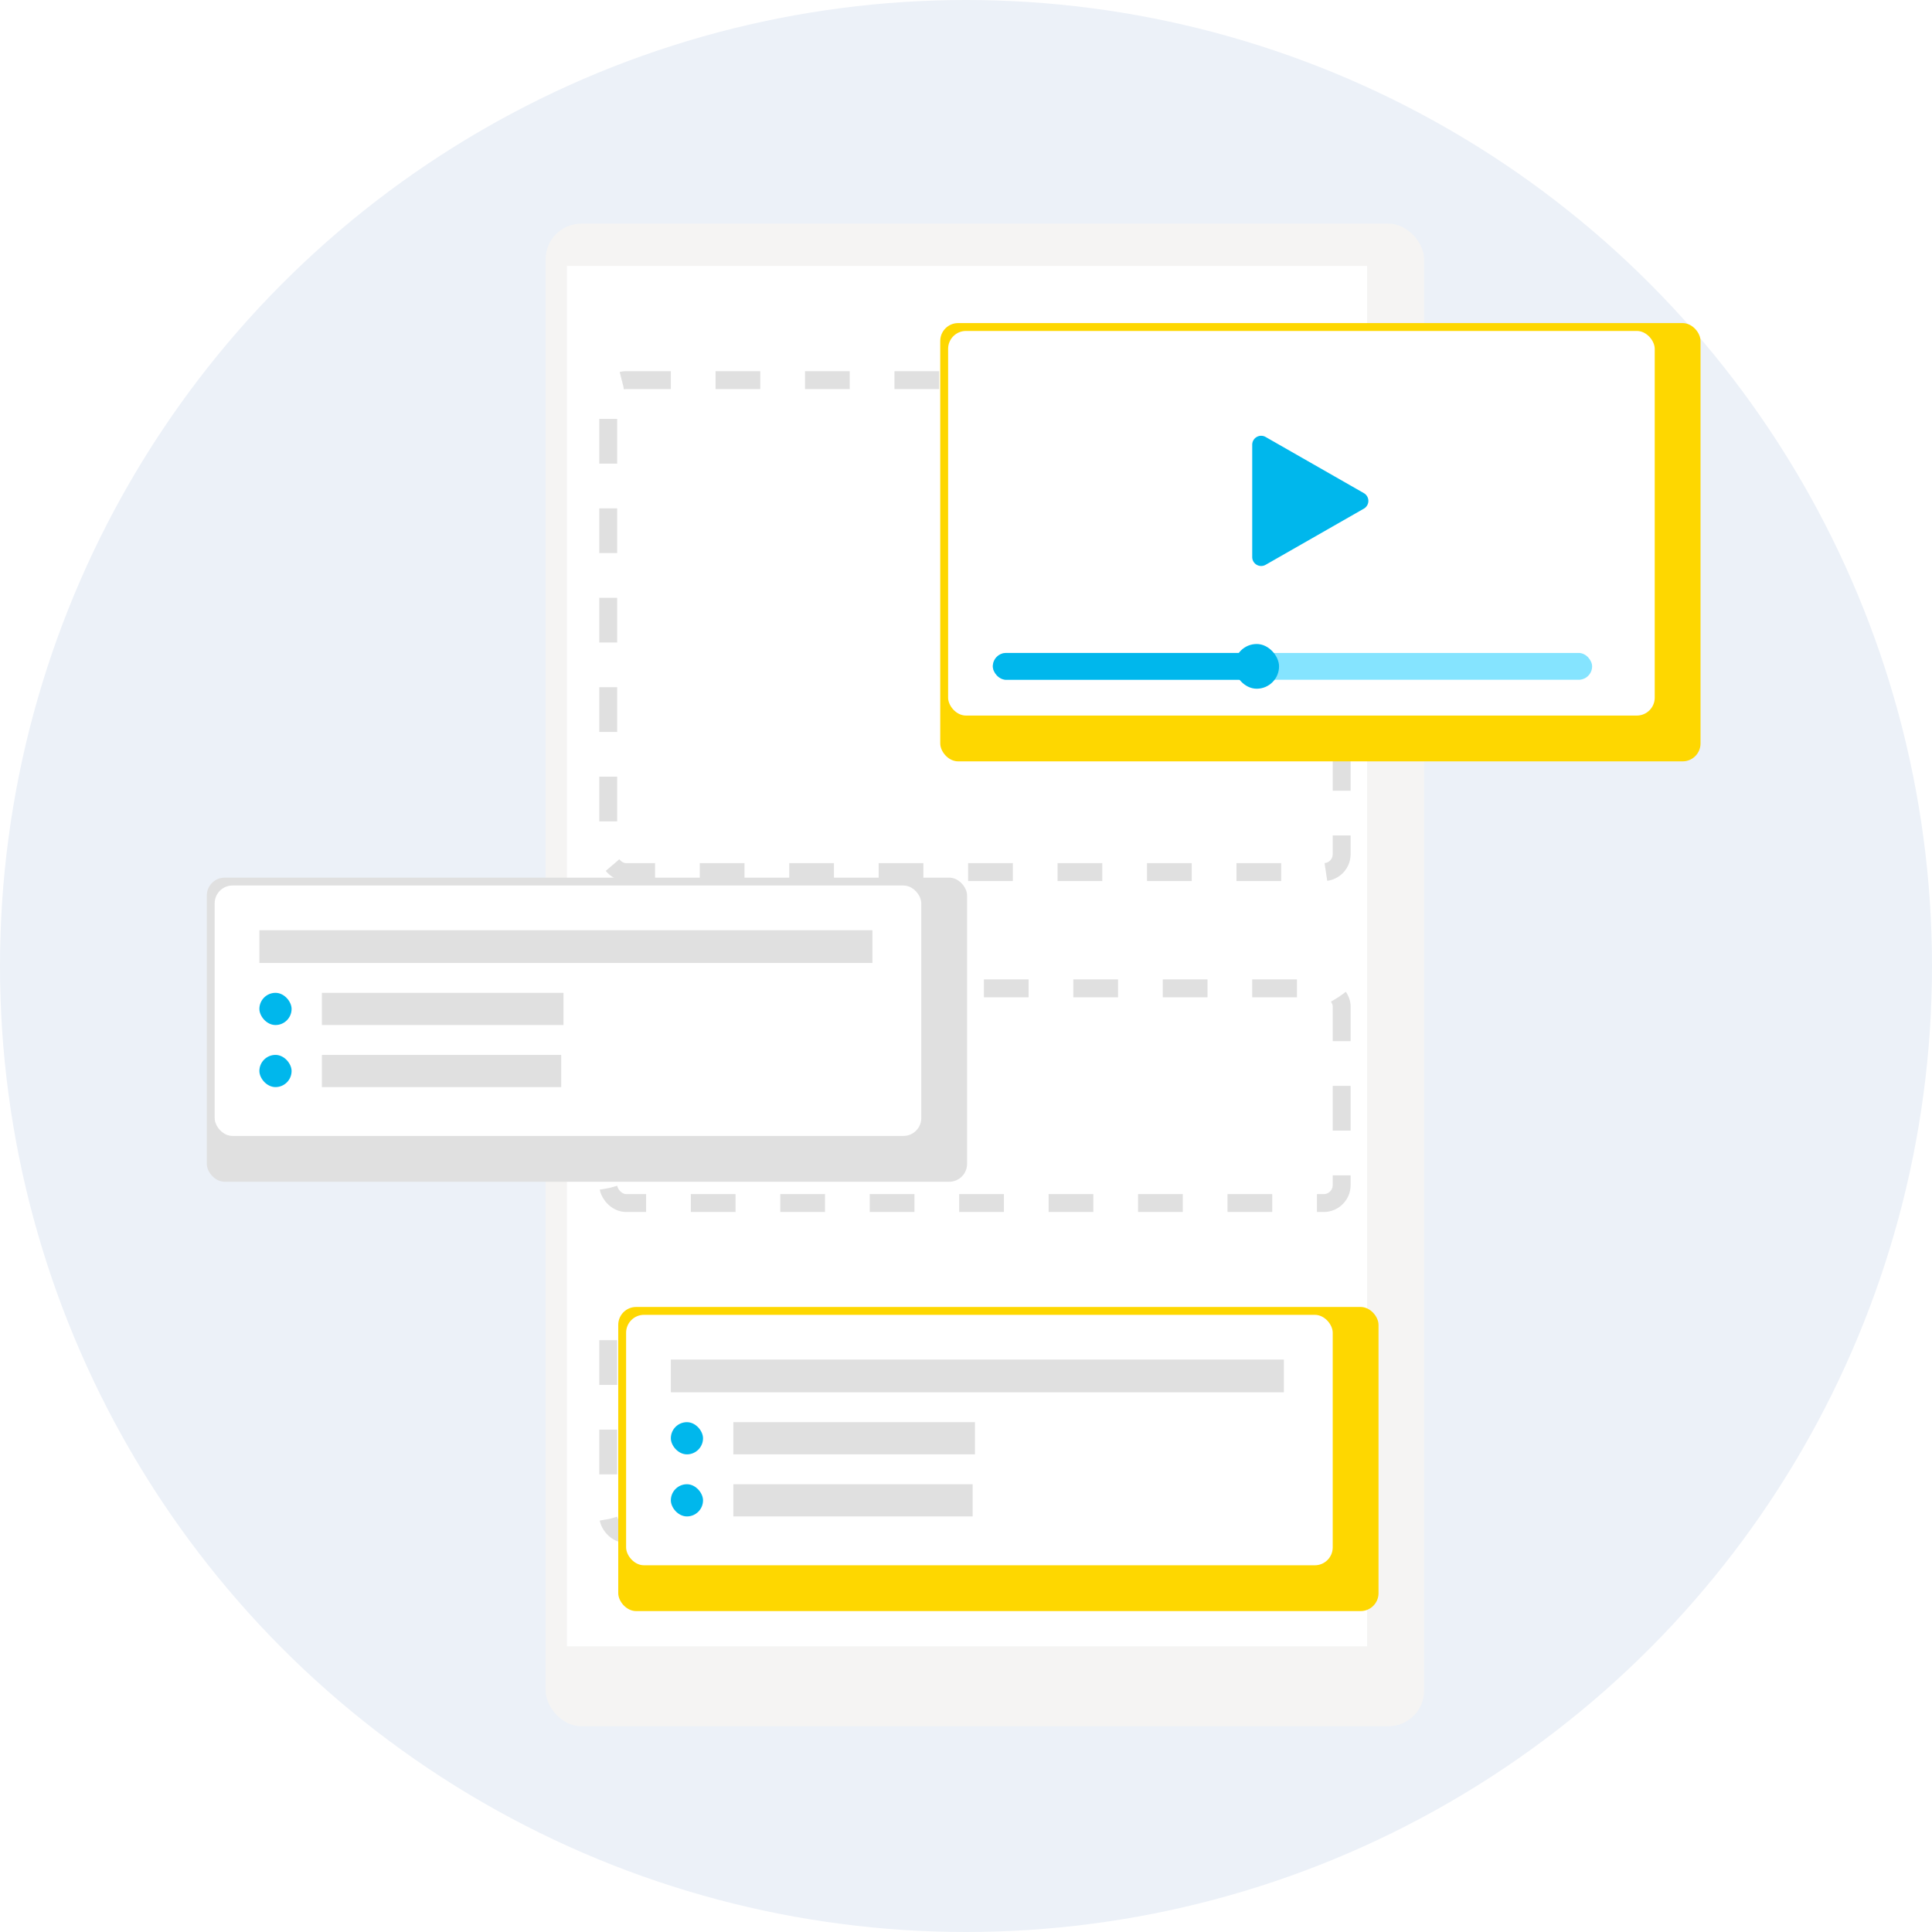 <svg xmlns="http://www.w3.org/2000/svg" xmlns:xlink="http://www.w3.org/1999/xlink" width="216" height="216" viewBox="0 0 216 216"><defs><filter id="a" x="50" y="14" width="120.221" height="190" filterUnits="userSpaceOnUse"><feOffset dx="2" dy="2" input="SourceAlpha"/><feGaussianBlur stdDeviation="3.5" result="b"/><feFlood flood-opacity="0.2"/><feComposite operator="in" in2="b"/><feComposite in="SourceGraphic"/></filter><filter id="c" x="100.621" y="31.621" width="94" height="58" filterUnits="userSpaceOnUse"><feOffset dx="2.121" dy="2.121" input="SourceAlpha"/><feGaussianBlur stdDeviation="1.5" result="d"/><feFlood flood-opacity="0.169"/><feComposite operator="in" in2="d"/><feComposite in="SourceGraphic"/></filter><filter id="e" x="18.621" y="93.621" width="94" height="43" filterUnits="userSpaceOnUse"><feOffset dx="2.121" dy="2.121" input="SourceAlpha"/><feGaussianBlur stdDeviation="1.5" result="f"/><feFlood flood-opacity="0.169"/><feComposite operator="in" in2="f"/><feComposite in="SourceGraphic"/></filter><filter id="g" x="64.621" y="141.621" width="94" height="43" filterUnits="userSpaceOnUse"><feOffset dx="2.121" dy="2.121" input="SourceAlpha"/><feGaussianBlur stdDeviation="1.5" result="h"/><feFlood flood-opacity="0.169"/><feComposite operator="in" in2="h"/><feComposite in="SourceGraphic"/></filter></defs><g transform="translate(-1098 -1314.64)"><circle cx="108" cy="108" r="108" transform="translate(1098 1314.64)" fill="#ecf1f8"/><g transform="translate(1157 1337.64)"><g transform="matrix(1, 0, 0, 1, -59, -23)" filter="url(#a)"><rect width="98.221" height="168" rx="4" transform="translate(59 23)" fill="#f5f4f3" stroke="rgba(0,0,0,0)" stroke-miterlimit="10" stroke-width="1"/></g><path d="M10.42,32.57V186.9H99.88V32.57Z" transform="translate(-6.037 -25.839)" fill="#fff"/></g><g transform="translate(-0.5 7)"><rect width="82" height="55" rx="2" transform="translate(1166.5 1350.14)" fill="#fff" stroke="#e0e0e0" stroke-width="2" stroke-dasharray="5"/><rect width="82" height="24" rx="2" transform="translate(1166.5 1418.14)" fill="#fff" stroke="#e0e0e0" stroke-width="2" stroke-dasharray="5"/><rect width="82" height="24" rx="2" transform="translate(1166.5 1455.14)" fill="#fff" stroke="#e0e0e0" stroke-width="2" stroke-dasharray="5"/></g><g transform="translate(94 -39)"><g transform="matrix(1, 0, 0, 1, 1004, 1353.64)" filter="url(#c)"><rect width="85" height="49" rx="2" transform="translate(103 34)" fill="#fed700"/></g><rect width="79" height="43" rx="2" transform="translate(1110 1390.64)" fill="#fff"/><path d="M7.132,1.519a1,1,0,0,1,1.736,0L15.145,12.5a1,1,0,0,1-.868,1.5H1.723a1,1,0,0,1-.868-1.5Z" transform="translate(1158 1401.64) rotate(90)" fill="#00b7ec"/><rect width="67" height="3" rx="1.5" transform="translate(1115 1426.64)" fill="#85e4ff"/><rect width="30" height="3" rx="1.5" transform="translate(1115 1426.64)" fill="#00b7ec"/><rect width="5" height="5" rx="2.5" transform="translate(1142 1425.64)" fill="#00b7ec"/></g><g transform="translate(12 23)"><g transform="matrix(1, 0, 0, 1, 1086, 1291.64)" filter="url(#e)"><rect width="85" height="34" rx="2" transform="translate(21 96)" fill="#e0e0e0"/></g><rect width="79" height="28" rx="2" transform="translate(1110 1390.64)" fill="#fff"/><rect width="3.6" height="3.6" rx="1.8" transform="translate(1115 1402.64)" fill="#00b7ec"/><rect width="3.6" height="3.6" rx="1.8" transform="translate(1115 1409.579)" fill="#00b7ec"/><rect width="68.538" height="3.661" transform="translate(1115 1395.64)" fill="#e0e0e0"/><rect width="27.012" height="3.6" transform="translate(1121.988 1402.64)" fill="#e0e0e0"/><rect width="26.754" height="3.6" transform="translate(1121.988 1409.579)" fill="#e0e0e0"/></g><g transform="translate(58 71)"><g transform="matrix(1, 0, 0, 1, 1040, 1243.64)" filter="url(#g)"><rect width="85" height="34" rx="2" transform="translate(67 144)" fill="#fed700"/></g><rect width="79" height="28" rx="2" transform="translate(1110 1390.64)" fill="#fff"/><rect width="3.6" height="3.6" rx="1.8" transform="translate(1115 1402.64)" fill="#00b7ec"/><rect width="3.6" height="3.6" rx="1.8" transform="translate(1115 1409.579)" fill="#00b7ec"/><rect width="68.538" height="3.661" transform="translate(1115 1395.64)" fill="#e0e0e0"/><rect width="27.012" height="3.6" transform="translate(1121.988 1402.64)" fill="#e0e0e0"/><rect width="26.754" height="3.6" transform="translate(1121.988 1409.579)" fill="#e0e0e0"/></g></g></svg>